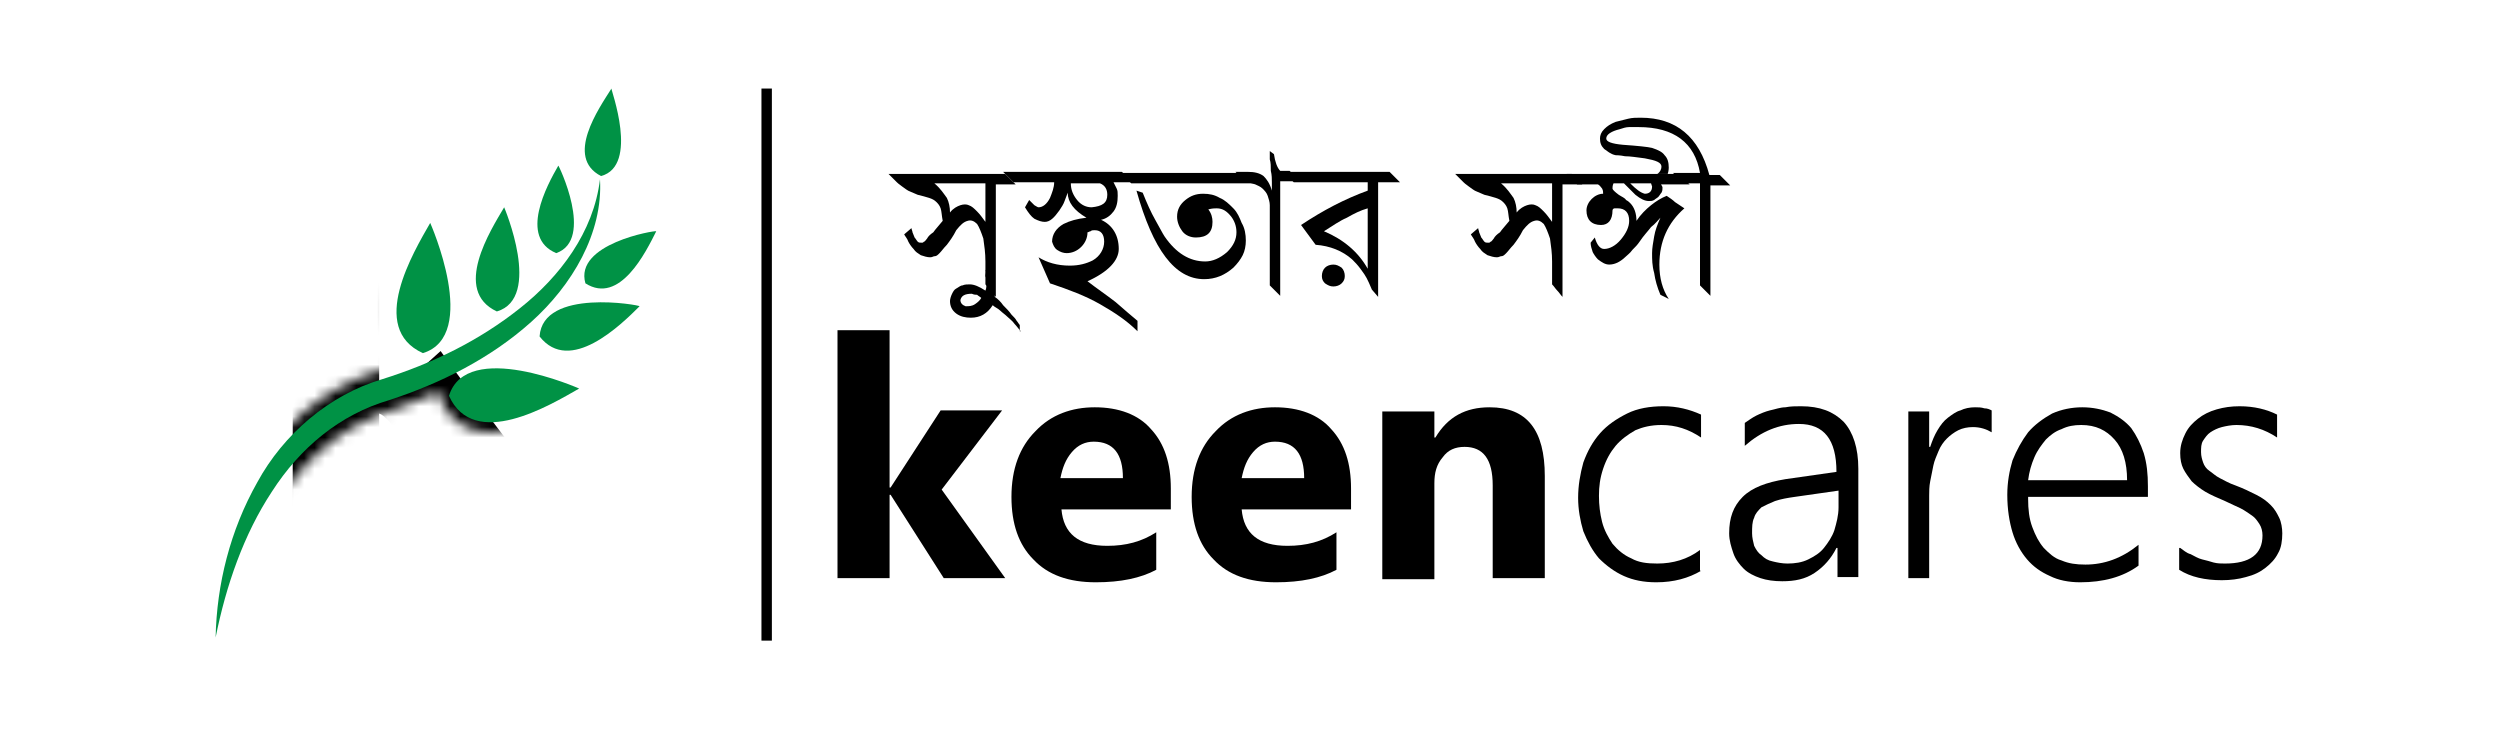 <svg xmlns="http://www.w3.org/2000/svg" xmlns:xlink="http://www.w3.org/1999/xlink" id="Layer_1" x="0px" y="0px" viewBox="0 0 240 70" style="enable-background:new 0 0 240 70;" xml:space="preserve"><style type="text/css">	.st0{fill:#193997;}	.st1{fill:#FFFFFF;}	.st2{fill:#F34336;}	.st3{fill:#8AC24A;}	.st4{fill:#D4D9E8;}	.st5{filter:url(#Adobe_OpacityMaskFilter);}	.st6{mask:url(#SVGID_1_);}	.st7{fill:#009245;}	.st8{fill-rule:evenodd;clip-rule:evenodd;fill:#0F8CC3;}	.st9{fill-rule:evenodd;clip-rule:evenodd;fill:#333333;}	.st10{fill:#E63148;}	.st11{fill:#F3821A;}	.st12{fill:#002B58;}	.st13{fill-rule:evenodd;clip-rule:evenodd;fill:#7F54B3;}	.st14{clip-path:url(#SVGID_00000183222973499865183850000015849363029086640052_);}	.st15{fill:#92003B;}	.st16{fill:#95BF47;}	.st17{fill:#5E8E3E;}	.st18{opacity:0.243;fill-rule:evenodd;clip-rule:evenodd;fill:#7E89BA;enable-background:new    ;}	.st19{fill-rule:evenodd;clip-rule:evenodd;fill:#0350C6;}	.st20{opacity:0.722;fill-rule:evenodd;clip-rule:evenodd;fill:#6C7FC7;enable-background:new    ;}	.st21{opacity:0.604;fill-rule:evenodd;clip-rule:evenodd;fill:#7988CB;enable-background:new    ;}	.st22{opacity:0.451;fill-rule:evenodd;clip-rule:evenodd;fill:#7482C1;enable-background:new    ;}	.st23{fill-rule:evenodd;clip-rule:evenodd;fill:#154FC0;}	.st24{fill-rule:evenodd;clip-rule:evenodd;fill:#2150BE;}	.st25{opacity:0.243;fill-rule:evenodd;clip-rule:evenodd;fill:#7581BD;enable-background:new    ;}	.st26{opacity:0.604;fill-rule:evenodd;clip-rule:evenodd;fill:#7181C5;enable-background:new    ;}	.st27{fill-rule:evenodd;clip-rule:evenodd;fill:#2C51BC;}	.st28{opacity:0.604;fill-rule:evenodd;clip-rule:evenodd;fill:#7180C3;enable-background:new    ;}	.st29{fill-rule:evenodd;clip-rule:evenodd;fill:#3550B8;}	.st30{opacity:0.494;fill-rule:evenodd;clip-rule:evenodd;fill:#6D79B8;enable-background:new    ;}	.st31{fill-rule:evenodd;clip-rule:evenodd;fill:#4751B3;}	.st32{fill-rule:evenodd;clip-rule:evenodd;fill:#5151B1;}	.st33{opacity:0.494;fill-rule:evenodd;clip-rule:evenodd;fill:#7583BE;enable-background:new    ;}	.st34{opacity:0.999;fill-rule:evenodd;clip-rule:evenodd;fill:#3E51B6;enable-background:new    ;}	.st35{fill-rule:evenodd;clip-rule:evenodd;fill:#5A50AE;}	.st36{opacity:0.494;fill-rule:evenodd;clip-rule:evenodd;fill:#6875B5;enable-background:new    ;}	.st37{opacity:0.451;fill-rule:evenodd;clip-rule:evenodd;fill:#939DDC;enable-background:new    ;}	.st38{opacity:0.494;fill-rule:evenodd;clip-rule:evenodd;fill:#6572AB;enable-background:new    ;}	.st39{opacity:0.451;fill-rule:evenodd;clip-rule:evenodd;fill:#808BC9;enable-background:new    ;}	.st40{opacity:0.451;fill-rule:evenodd;clip-rule:evenodd;fill:#707CB1;enable-background:new    ;}	.st41{fill-rule:evenodd;clip-rule:evenodd;fill:#634FA8;}	.st42{opacity:0.875;fill-rule:evenodd;clip-rule:evenodd;fill:#1B1C1D;enable-background:new    ;}	.st43{opacity:0.243;fill-rule:evenodd;clip-rule:evenodd;fill:#6E79AD;enable-background:new    ;}	.st44{opacity:0.906;fill-rule:evenodd;clip-rule:evenodd;fill:#1B1B1C;enable-background:new    ;}	.st45{opacity:0.919;fill-rule:evenodd;clip-rule:evenodd;fill:#1B1B1B;enable-background:new    ;}	.st46{opacity:0.916;fill-rule:evenodd;clip-rule:evenodd;fill:#1A1A1A;enable-background:new    ;}	.st47{opacity:0.908;fill-rule:evenodd;clip-rule:evenodd;fill:#1A1B1B;enable-background:new    ;}	.st48{fill-rule:evenodd;clip-rule:evenodd;fill:#664B9E;}	.st49{fill-rule:evenodd;clip-rule:evenodd;fill:#5050B1;}	.st50{opacity:0.243;fill-rule:evenodd;clip-rule:evenodd;fill:#8899DF;enable-background:new    ;}	.st51{opacity:0.843;fill-rule:evenodd;clip-rule:evenodd;fill:#818EE5;enable-background:new    ;}	.st52{fill-rule:evenodd;clip-rule:evenodd;fill:#9790EA;}	.st53{opacity:0.451;fill-rule:evenodd;clip-rule:evenodd;fill:#7D85C5;enable-background:new    ;}	.st54{fill-rule:evenodd;clip-rule:evenodd;fill:#5D55B1;}	.st55{opacity:0.924;fill-rule:evenodd;clip-rule:evenodd;fill:#1A1A1A;enable-background:new    ;}	.st56{opacity:0.905;fill-rule:evenodd;clip-rule:evenodd;fill:#1B1B1B;enable-background:new    ;}	.st57{opacity:0.916;fill-rule:evenodd;clip-rule:evenodd;fill:#1B1C1D;enable-background:new    ;}	.st58{opacity:0.906;fill-rule:evenodd;clip-rule:evenodd;fill:#1B1B1B;enable-background:new    ;}	.st59{opacity:0.921;fill-rule:evenodd;clip-rule:evenodd;fill:#1B1B1C;enable-background:new    ;}	.st60{opacity:0.925;fill-rule:evenodd;clip-rule:evenodd;fill:#1A1A1A;enable-background:new    ;}	.st61{fill-rule:evenodd;clip-rule:evenodd;fill:#9186E5;}	.st62{opacity:0.345;fill-rule:evenodd;clip-rule:evenodd;fill:#6874AC;enable-background:new    ;}	.st63{fill-rule:evenodd;clip-rule:evenodd;fill:#6250AA;}	.st64{opacity:0.129;fill-rule:evenodd;clip-rule:evenodd;fill:#7F8BC3;enable-background:new    ;}	.st65{fill-rule:evenodd;clip-rule:evenodd;fill:#887EE1;}	.st66{opacity:6.300000e-02;fill-rule:evenodd;clip-rule:evenodd;fill:#323545;enable-background:new    ;}	.st67{fill-rule:evenodd;clip-rule:evenodd;fill:#8D8FEB;}	.st68{fill-rule:evenodd;clip-rule:evenodd;fill:#9791EB;}	.st69{opacity:0.345;fill-rule:evenodd;clip-rule:evenodd;fill:#6C7BBD;enable-background:new    ;}	.st70{opacity:2.400000e-02;fill-rule:evenodd;clip-rule:evenodd;fill:#494F67;enable-background:new    ;}	.st71{opacity:2.400000e-02;fill-rule:evenodd;clip-rule:evenodd;fill:#4C536C;enable-background:new    ;}	.st72{opacity:0.129;fill-rule:evenodd;clip-rule:evenodd;fill:#757FB5;enable-background:new    ;}	.st73{opacity:0.671;fill-rule:evenodd;clip-rule:evenodd;fill:#656DA1;enable-background:new    ;}	.st74{opacity:0.243;fill-rule:evenodd;clip-rule:evenodd;fill:#818CCC;enable-background:new    ;}	.st75{opacity:0.451;fill-rule:evenodd;clip-rule:evenodd;fill:#7079AE;enable-background:new    ;}	.st76{opacity:0.604;fill-rule:evenodd;clip-rule:evenodd;fill:#7F8CD0;enable-background:new    ;}	.st77{fill-rule:evenodd;clip-rule:evenodd;fill:#7A77DF;}	.st78{fill-rule:evenodd;clip-rule:evenodd;fill:#7D83E5;}	.st79{fill-rule:evenodd;clip-rule:evenodd;fill:#7A76DF;}	.st80{fill-rule:evenodd;clip-rule:evenodd;fill:#808CEB;}	.st81{opacity:0.604;fill-rule:evenodd;clip-rule:evenodd;fill:#828ED0;enable-background:new    ;}	.st82{fill-rule:evenodd;clip-rule:evenodd;fill:#6C75DF;}	.st83{fill-rule:evenodd;clip-rule:evenodd;fill:#6D74DF;}	.st84{opacity:0.243;fill-rule:evenodd;clip-rule:evenodd;fill:#8A9ADA;enable-background:new    ;}	.st85{fill-rule:evenodd;clip-rule:evenodd;fill:#727CE2;}	.st86{fill-rule:evenodd;clip-rule:evenodd;fill:#697FE5;}	.st87{fill-rule:evenodd;clip-rule:evenodd;fill:#6174E0;}	.st88{fill-rule:evenodd;clip-rule:evenodd;fill:#5F72DF;}	.st89{fill-rule:evenodd;clip-rule:evenodd;fill:#6E8AE9;}	.st90{fill-rule:evenodd;clip-rule:evenodd;fill:#818DEB;}	.st91{fill-rule:evenodd;clip-rule:evenodd;fill:#5271E0;}	.st92{fill-rule:evenodd;clip-rule:evenodd;fill:#5170DF;}	.st93{fill-rule:evenodd;clip-rule:evenodd;fill:#597BE4;}	.st94{opacity:0.345;fill-rule:evenodd;clip-rule:evenodd;fill:#6E86D9;enable-background:new    ;}	.st95{fill-rule:evenodd;clip-rule:evenodd;fill:#456EDF;}	.st96{fill-rule:evenodd;clip-rule:evenodd;fill:#4670E0;}	.st97{fill-rule:evenodd;clip-rule:evenodd;fill:#3A6BDF;}	.st98{fill-rule:evenodd;clip-rule:evenodd;fill:#2C69DE;}	.st99{opacity:0.129;fill-rule:evenodd;clip-rule:evenodd;fill:#828ECB;enable-background:new    ;}	.st100{opacity:0.494;fill-rule:evenodd;clip-rule:evenodd;fill:#5A75CC;enable-background:new    ;}	.st101{fill-rule:evenodd;clip-rule:evenodd;fill:#1A66DD;}	.st102{opacity:0.345;fill-rule:evenodd;clip-rule:evenodd;fill:#7483C4;enable-background:new    ;}	.st103{opacity:0.722;fill-rule:evenodd;clip-rule:evenodd;fill:#6B82D0;enable-background:new    ;}	.st104{opacity:0.451;fill-rule:evenodd;clip-rule:evenodd;fill:#6F7CB8;enable-background:new    ;}	.st105{opacity:0.345;fill-rule:evenodd;clip-rule:evenodd;fill:#6E7DBC;enable-background:new    ;}	.st106{opacity:0.451;fill-rule:evenodd;clip-rule:evenodd;fill:#7F8BC9;enable-background:new    ;}	.st107{opacity:0.722;fill-rule:evenodd;clip-rule:evenodd;fill:#7A8CD2;enable-background:new    ;}	.st108{opacity:0.451;fill-rule:evenodd;clip-rule:evenodd;fill:#7581BB;enable-background:new    ;}	.st109{opacity:0.451;fill-rule:evenodd;clip-rule:evenodd;fill:#828BC4;enable-background:new    ;}	.st110{opacity:0.129;fill-rule:evenodd;clip-rule:evenodd;fill:#8593CD;enable-background:new    ;}	.st111{fill:#F68D11;}	.st112{fill:#100F0D;}	.st113{fill-rule:evenodd;clip-rule:evenodd;fill:#100F0D;}	.st114{fill:#36BAED;}	.st115{fill:#0077D2;}	.st116{fill:#36BAEC;}	.st117{fill:#2A99E2;}	.st118{fill:#0765B5;}	.st119{fill:#3AC7F0;}	.st120{fill:#2DA1E5;}	.st121{fill:#0B59A3;}	.st122{fill:#0863B2;}	.st123{fill:#38C0EF;}	.st124{fill:#2B9CE3;}	.st125{fill:#30A8E7;}	.st126{fill:#39C5F1;}	.st127{fill:#2EA4E6;}	.st128{fill:#0B579F;}	.st129{fill:#0960AE;}	.st130{fill:#33B3EB;}	.st131{fill:#0C559B;}	.st132{fill:#35B7EC;}	.st133{fill:#31AEE9;}	.st134{fill:#0073CA;}	.st135{fill:#0A5BA6;}	.st136{fill:#0C5398;}	.st137{fill:#32B0EA;}	.st138{fill:#0D5195;}	.st139{fill:#37BDEE;}	.st140{fill:#095FAB;}	.st141{fill:#0E4E91;}	.st142{fill:#0A5DA9;}	.st143{fill:#0E4C8D;}	.st144{fill:#35B9EB;}	.st145{fill:#31ABE8;}	.st146{fill:#2893DD;}	.st147{fill:#0E4988;}	.st148{fill:#0E4683;}	.st149{fill:#0C437C;}	.st150{fill:#0C4076;}	.st151{fill:#0161A9;}	.st152{fill:#0C3D70;}	.st153{fill:none;}	.st154{fill:#000001;}	.st155{fill:#0A3A6F;}	.st156{fill:#0068B7;}	.st157{fill:#0C4885;}	.st158{fill:#0A3A6E;}	.st159{fill:#EA4335;}	.st160{fill:#4285F4;}	.st161{fill:#34A853;}	.st162{fill:#FBBC05;}	.st163{fill:#5F6368;}	.st164{fill:#231F20;}	.st165{filter:url(#Adobe_OpacityMaskFilter_00000081637879954673052000000010729432264119751348_);}	.st166{fill:url(#SVGID_00000159432452624464094440000000186123382286038170_);}	.st167{fill:url(#SVGID_00000181064449430838463870000014921983650281483673_);}	.st168{fill:url(#SVGID_00000002377084187413047630000005618220127893204918_);}			.st169{mask:url(#SVGID_00000052815404833090701160000008884653356518037165_);fill:url(#SVGID_00000012465170174604226480000017758464667284943497_);}	.st170{fill-rule:evenodd;clip-rule:evenodd;}	.st171{fill:#1ABCFE;}	.st172{fill:#0ACF83;}	.st173{fill:#FF7262;}	.st174{fill:#F24E1E;}	.st175{fill:#A259FF;}	.st176{fill:#FA0F00;}	.st177{fill:#001E36;}	.st178{fill:#30A8FF;}	.st179{fill:#F8AA00;}	.st180{fill:#E27400;}	.st181{fill:#E27300;}	.st182{fill:#07C49C;}	.st183{fill:#1AA1B7;}	.st184{fill:#19A4B4;}	.st185{fill:#1C9DBA;}	.st186{fill:#01BD98;}	.st187{fill:#05C999;}	.st188{fill:#1D9BBB;}	.st189{fill:#07C69A;}	.st190{fill:#1B9FB8;}	.st191{fill:#08C39D;}	.st192{fill:#19A3B5;}	.st193{fill:#1AA2B6;}	.st194{fill:#0EAAAB;}	.st195{fill:#1E9ABC;}	.st196{fill:#06AEA4;}	.st197{fill:#0FA5AD;}	.st198{fill:#0FACAA;}	.st199{fill:#0EAEAA;}	.st200{fill:#0EB3A7;}	.st201{fill:#1F98BD;}	.st202{fill:#0EA1B0;}	.st203{fill:#1F97BE;}	.st204{fill:#0EB7A6;}	.st205{fill:#06C79A;}	.st206{fill:#0EB1A8;}	.st207{fill:#0865CB;}	.st208{fill:#0EA4AE;}	.st209{fill:#18A6B3;}	.st210{fill:#0EA7AC;}	.st211{fill:#01B899;}	.st212{fill:#01BC98;}	.st213{fill:#06B0A3;}	.st214{fill:#1E99BD;}	.st215{fill:#2D90C9;}	.st216{fill:#0E9EB0;}	.st217{fill:#1C9EB9;}	.st218{fill:#195AC3;}	.st219{fill:#0866CA;}	.st220{fill:#1F6DD3;}	.st221{fill:#1D9CBA;}	.st222{fill:#02B799;}	.st223{fill:#07BC9F;}	.st224{fill:#0E9BB2;}	.st225{fill:#08C29D;}	.st226{fill:#216FD3;}	.st227{fill:#2471D3;}	.st228{fill:#0EA2AE;}	.st229{fill:#0FADAA;}	.st230{fill:#04B79C;}	.st231{fill:#0FA9AC;}	.st232{fill:#0EB4A6;}	.st233{fill:#1A68D3;}	.st234{fill:#2E8FCA;}	.st235{fill:#0746C1;}	.st236{fill:#2A95C5;}	.st237{fill:#09BAA1;}	.st238{fill:#05B1A1;}	.st239{fill:#0FABAC;}	.st240{fill:#0EB4A7;}	.st241{fill:#0FA4AE;}	.st242{fill:#1C6ECE;}	.st243{fill:#195DC2;}	.st244{fill:#2D91C8;}	.st245{fill:#1958C4;}	.st246{fill:#0FB2A8;}	.st247{fill:#05B59D;}	.st248{fill:#02BA99;}	.st249{fill:#17A6B2;}	.st250{fill:#1C6AD3;}	.st251{fill:#0862CD;}	.st252{fill:#17A9B1;}	.st253{fill:#2996C4;}	.st254{fill:#0FAFA9;}	.st255{fill:#2B93C6;}	.st256{fill:#1D69D0;}	.st257{fill:#18A7B2;}	.st258{fill:#0FA8AC;}	.st259{fill:#308FCB;}	.st260{fill:#06B4A0;}	.st261{fill:#0FB8A6;}	.st262{fill:#0E9CB1;}	.st263{fill:#2898C3;}	.st264{fill:#1B69D3;}	.st265{fill:#0FB0A9;}	.st266{fill:#19A4B5;}	.st267{fill:#2C92C7;}	.st268{fill:#1D74CD;}	.st269{fill:#1851D4;}	.st270{fill:#0EBAA4;}	.st271{fill:#10A2B0;}	.st272{fill:#0FA7AD;}	.st273{fill:#1580C4;}	.st274{fill:#1994BC;}	.st275{fill:#07ACA5;}	.st276{fill:#18A5B3;}	.st277{fill:#1956C5;}	.st278{fill:#185CD1;}	.st279{fill:#1A5CC3;}	.st280{fill:#1E77CD;}	.st281{fill:#0C6DC8;}	.st282{fill:#06B59F;}	.st283{fill:#0BB8A3;}	.st284{fill:#199BB9;}	.st285{fill:#1583C2;}	.st286{fill:#1855D3;}	.st287{fill:#1C65D1;}	.st288{fill:#137CC5;}	.st289{fill:#198CC0;}	.st290{fill:#1A98BB;}	.st291{fill:#1A58D3;}	.st292{fill:#1177C6;}	.st293{fill:#1A91BE;}	.st294{fill:#1A60D1;}	.st295{fill:#279AC1;}	.st296{fill:#10A5AF;}	.st297{fill:#1889C1;}	.st298{fill:#10B6A7;}	.st299{fill:#2871D6;}	.st300{fill:#1075C7;}	.st301{fill:#1BA2B7;}	.st302{fill:#0964CC;}	.st303{fill:#2570D5;}	.st304{fill:#1073C8;}	.st305{fill:#1071C9;}	.st306{fill:#1953D4;}	.st307{fill:#1886C3;}	.st308{fill:#0860CB;}	.st309{fill:#1A8EC0;}	.st310{fill:#0DBBA3;}	.st311{fill:#0CBDA1;}	.st312{fill:#0BC09F;}	.st313{fill:#227BCD;}	.st314{fill:#2777D0;}	.st315{fill:#2674D3;}	.st316{fill:#106BCC;}	.st317{fill:#1C5CD3;}	.st318{fill:#147AC6;}	.st319{fill:#1C93BE;}	.st320{fill:#1D97BD;}	.st321{fill:#2170D0;}	.st322{fill:#206DD0;}	.st323{fill:#06BA9B;}	.st324{fill:#1D5FC2;}	.st325{fill:#09CB9A;}	.st326{fill:#1E64D2;}	.st327{fill:#1A84C4;}	.st328{fill:#03BF97;}	.st329{fill:#229FBC;}	.st330{fill:#2374D1;}	.st331{fill:#2670D5;}	.st332{fill:#236DD5;}	.st333{fill:#0869C9;}	.st334{fill:#206BD5;}	.st335{fill:#02B89A;}	.st336{fill:#02B49C;}	.st337{fill:#06C29C;}	.st338{fill:#199FB7;}	.st339{fill:#17A0B1;}	.st340{fill:#179EB2;}	.st341{fill:#1A9BB9;}	.st342{fill:#189CB8;}	.st343{fill:#01BB98;}	.st344{fill:#1A99BB;}	.st345{fill:#07C09D;}	.st346{fill:#07C19D;}	.st347{fill:#169CB3;}	.st348{fill:#0DA7AB;}	.st349{fill:#0DABAA;}	.st350{fill:#1C98BC;}	.st351{fill:#05AAA4;}	.st352{fill:#05ADA3;}	.st353{fill:#0DA3AC;}	.st354{fill:#0DAFA8;}	.st355{fill:#0CAEA8;}	.st356{fill:#0CB0A7;}	.st357{fill:#0DB5A6;}	.st358{fill:#1E97BE;}	.st359{fill:#0EA0AE;}	.st360{fill:#0E9EAF;}	.st361{fill:#2096BF;}	.st362{fill:#1E94BF;}	.st363{fill:#01B999;}	.st364{fill:#1863BD;}	.st365{fill:#2787CA;}	.st366{fill:#16A3B2;}	.st367{fill:#02B69A;}	.st368{fill:#01B699;}	.st369{fill:#01B49A;}	.st370{fill:#258EC6;}	.st371{fill:#2B8CCA;}	.st372{fill:#0E9AB0;}	.st373{fill:#0E9CAF;}	.st374{fill:#175BC1;}	.st375{fill:#165AC2;}	.st376{fill:#185CC1;}	.st377{fill:#0867C9;}	.st378{fill:#1E70D1;}	.st379{fill:#1E6CD3;}	.st380{fill:#2071D1;}	.st381{fill:#02B59A;}	.st382{fill:#09BDA0;}	.st383{fill:#09C09E;}	.st384{fill:#08B8A0;}	.st385{fill:#08BF9E;}	.st386{fill:#2173D2;}	.st387{fill:#1656C3;}	.st388{fill:#0CA2AB;}	.st389{fill:#0EACAA;}	.st390{fill:#03B39C;}	.st391{fill:#1A6BD2;}	.st392{fill:#196AD1;}	.st393{fill:#1768D1;}	.st394{fill:#0A48D1;}	.st395{fill:#2D8CCB;}	.st396{fill:#1A5FC1;}	.st397{fill:#0548BF;}	.st398{fill:#2391C3;}	.st399{fill:#238FC4;}	.st400{fill:#2595C2;}	.st401{fill:#09B6A2;}	.st402{fill:#08B5A1;}	.st403{fill:#04B29E;}	.st404{fill:#04AFA1;}	.st405{fill:#04B09F;}	.st406{fill:#0DAAAB;}	.st407{fill:#0CB4A5;}	.st408{fill:#0DB3A7;}	.st409{fill:#0DB7A5;}	.st410{fill:#0DA2AE;}	.st411{fill:#0CA5AC;}	.st412{fill:#0DA6AC;}	.st413{fill:#1B71CC;}	.st414{fill:#1B6ACE;}	.st415{fill:#1A6DCD;}	.st416{fill:#175DC0;}	.st417{fill:#195EC0;}	.st418{fill:#1658C3;}	.st419{fill:#1C6DD1;}	.st420{fill:#15A7B1;}	.st421{fill:#1A67CE;}	.st422{fill:#15A5B2;}	.st423{fill:#18A2B5;}	.st424{fill:#1D76CC;}	.st425{fill:#084ACF;}	.st426{fill:#1656D2;}	.st427{fill:#0CB8A4;}	.st428{fill:#0EA0AF;}	.st429{fill:#117DC3;}	.st430{fill:#117FC2;}	.st431{fill:#1381C2;}	.st432{fill:#1691BC;}	.st433{fill:#1896BB;}	.st434{fill:#1794BB;}	.st435{fill:#16A2B4;}	.st436{fill:#195ED1;}	.st437{fill:#1759D1;}	.st438{fill:#0B6FC7;}	.st439{fill:#0A6BC9;}	.st440{fill:#096EC7;}	.st441{fill:#1899BA;}	.st442{fill:#199DB8;}	.st443{fill:#179BB8;}	.st444{fill:#1486C1;}	.st445{fill:#1384C1;}	.st446{fill:#1961D0;}	.st447{fill:#1B65CF;}	.st448{fill:#1079C5;}	.st449{fill:#168EBE;}	.st450{fill:#158CBE;}	.st451{fill:#1589BF;}	.st452{fill:#0E77C5;}	.st453{fill:#1587C1;}	.st454{fill:#18A0B7;}	.st455{fill:#0D74C6;}	.st456{fill:#0B72C6;}	.st457{fill:#0549BE;}	.st458{fill:#02B29C;}	.st459{fill:#02B29B;}	.st460{fill:#1595B5;}	.st461{fill:#1699B4;}	.st462{fill:#149EB0;}	.st463{fill:#169EB2;}	.st464{fill:#15A1B0;}	.st465{fill:#1899B9;}	.st466{fill:#1493B5;}	.st467{fill:#1996BC;}	.st468{fill:#1796BA;}	.st469{fill:#02B19D;}	.st470{fill:#07BD9E;}	.st471{fill:#149BB2;}	.st472{fill:#1499B3;}	.st473{fill:#0CA8A9;}	.st474{fill:#0CA4AA;}	.st475{fill:#0BACA8;}	.st476{fill:#1C95BE;}	.st477{fill:#0CB3A6;}	.st478{fill:#05A8A4;}	.st479{fill:#05ABA2;}	.st480{fill:#05A9A2;}	.st481{fill:#04ADA0;}	.st482{fill:#0AAEA7;}	.st483{fill:#0BB1A6;}	.st484{fill:#0D9DAE;}	.st485{fill:#0C9FAC;}	.st486{fill:#2195C0;}	.st487{fill:#1F93C1;}	.st488{fill:#1C92BF;}	.st489{fill:#1763BE;}	.st490{fill:#1961BF;}	.st491{fill:#1864BD;}	.st492{fill:#1860BE;}	.st493{fill:#1966BD;}	.st494{fill:#2789C9;}	.st495{fill:#2487C5;}	.st496{fill:#0D98B1;}	.st497{fill:#01B29A;}	.st498{fill:#02B39B;}	.st499{fill:#228AC6;}	.st500{fill:#228FC4;}	.st501{fill:#2A89CB;}	.st502{fill:#2186C7;}	.st503{fill:#0C99AF;}	.st504{fill:#165CC2;}	.st505{fill:#1F75CF;}	.st506{fill:#2176D0;}	.st507{fill:#086AC8;}	.st508{fill:#1E73D0;}	.st509{fill:#1D70D0;}	.st510{fill:#2074D0;}	.st511{fill:#08BC9F;}	.st512{fill:#09BBA0;}	.st513{fill:#0BA1AA;}	.st514{fill:#0A9EAA;}	.st515{fill:#0B9DAC;}	.st516{fill:#0CADA9;}	.st517{fill:#0CB1A7;}	.st518{fill:#0BAEA7;}	.st519{fill:#02B19C;}	.st520{fill:#03B19E;}	.st521{fill:#02B09D;}	.st522{fill:#196ED0;}	.st523{fill:#186BD0;}	.st524{fill:#1B6FD0;}	.st525{fill:#176BD0;}	.st526{fill:#2292C2;}	.st527{fill:#1F8FC2;}	.st528{fill:#2194C1;}	.st529{fill:#0BB6A4;}	.st530{fill:#08B4A3;}	.st531{fill:#09B9A1;}	.st532{fill:#0AB8A2;}	.st533{fill:#08B2A3;}	.st534{fill:#03AD9F;}	.st535{fill:#0CA8AB;}	.st536{fill:#0BABA9;}	.st537{fill:#0BB2A5;}	.st538{fill:#0AB4A4;}	.st539{fill:#0BB0A6;}	.st540{fill:#0CA0AD;}	.st541{fill:#0BA2AC;}	.st542{fill:#0BA6AA;}	.st543{fill:#0BA3AB;}	.st544{fill:#1E80C9;}	.st545{fill:#0E64CA;}	.st546{fill:#1461CE;}	.st547{fill:#0E67C9;}	.st548{fill:#175FC0;}	.st549{fill:#185FBF;}	.st550{fill:#165EC0;}	.st551{fill:#14A6B1;}	.st552{fill:#14A3B2;}	.st553{fill:#17A0B5;}	.st554{fill:#176DCF;}	.st555{fill:#074ECD;}	.st556{fill:#084CCF;}	.st557{fill:#0A52CD;}	.st558{fill:#094ECF;}	.st559{fill:#0B9EAE;}	.st560{fill:#0D9DB0;}	.st561{fill:#0F7CC2;}	.st562{fill:#107BC3;}	.st563{fill:#0F7FC1;}	.st564{fill:#1181C1;}	.st565{fill:#1492BB;}	.st566{fill:#148EBC;}	.st567{fill:#1696B9;}	.st568{fill:#1494BA;}	.st569{fill:#159FB5;}	.st570{fill:#13A0B3;}	.st571{fill:#0B56CD;}	.st572{fill:#0970C5;}	.st573{fill:#086CC7;}	.st574{fill:#076EC6;}	.st575{fill:#076DC7;}	.st576{fill:#1598B8;}	.st577{fill:#179DB7;}	.st578{fill:#169CB7;}	.st579{fill:#1285BF;}	.st580{fill:#1387BF;}	.st581{fill:#1083C0;}	.st582{fill:#148ABE;}	.st583{fill:#0C76C4;}	.st584{fill:#0D78C3;}	.st585{fill:#0B74C5;}	.st586{fill:#01AF9B;}	.st587{fill:#1295B3;}	.st588{fill:#129AB0;}	.st589{fill:#0B93B0;}	.st590{fill:#0C96AF;}	.st591{fill:#1391B5;}	.st592{fill:#138DB5;}	.st593{fill:#1191B4;}	.st594{fill:#1A93BE;}	.st595{fill:#1694BB;}	.st596{fill:#1894BC;}	.st597{fill:#128BB6;}	.st598{fill:#03AD9E;}	.st599{fill:#02AE9D;}	.st600{fill:#02AE9E;}	.st601{fill:#01AC9C;}	.st602{fill:#1298B2;}	.st603{fill:#0AA5A9;}	.st604{fill:#0AA9A8;}	.st605{fill:#08A8A8;}	.st606{fill:#09AAA7;}	.st607{fill:#04A7A3;}	.st608{fill:#04A6A4;}	.st609{fill:#04AAA1;}	.st610{fill:#03A8A1;}	.st611{fill:#03ABA0;}	.st612{fill:#08ADA6;}	.st613{fill:#0AB0A5;}	.st614{fill:#0B9AAD;}	.st615{fill:#1D91C1;}	.st616{fill:#1A8FBF;}	.st617{fill:#1761BE;}	.st618{fill:#1664BE;}	.st619{fill:#1765BD;}	.st620{fill:#1866BC;}	.st621{fill:#1760BF;}	.st622{fill:#268BC8;}	.st623{fill:#258DC6;}	.st624{fill:#258CC7;}	.st625{fill:#196CBB;}	.st626{fill:#196ABB;}	.st627{fill:#1868BB;}	.st628{fill:#218BC2;}	.st629{fill:#2089C6;}	.st630{fill:#208CC4;}	.st631{fill:#1F83C8;}	.st632{fill:#1E86C6;}	.st633{fill:#0A98AC;}	.st634{fill:#0B97AE;}	.st635{fill:#155EC1;}	.st636{fill:#1D75CE;}	.st637{fill:#1C73CF;}	.st638{fill:#1A71CF;}	.st639{fill:#08BAA0;}	.st640{fill:#09A0AA;}	.st641{fill:#0A9BAB;}	.st642{fill:#0AADA7;}	.st643{fill:#03AF9E;}	.st644{fill:#1970CE;}	.st645{fill:#1C8EC1;}	.st646{fill:#1D8DC2;}	.st647{fill:#09B7A3;}	.st648{fill:#08B7A1;}	.st649{fill:#08B9A0;}	.st650{fill:#09B3A4;}	.st651{fill:#02AA9E;}	.st652{fill:#0BA8A9;}	.st653{fill:#09ABA7;}	.st654{fill:#0AA1AC;}	.st655{fill:#0AA4AA;}	.st656{fill:#09A5A9;}	.st657{fill:#09A1AB;}	.st658{fill:#1B7DC8;}	.st659{fill:#1D82C8;}	.st660{fill:#1C80C8;}	.st661{fill:#0D61CA;}	.st662{fill:#197BC9;}	.st663{fill:#0C5FCA;}	.st664{fill:#0B5CCB;}	.st665{fill:#0B59CC;}	.st666{fill:#145FC0;}	.st667{fill:#1662BF;}	.st668{fill:#12A3B1;}	.st669{fill:#13A1B2;}	.st670{fill:#1770CD;}	.st671{fill:#1772CC;}	.st672{fill:#0850CD;}	.st673{fill:#0752CB;}	.st674{fill:#0954CC;}	.st675{fill:#099EAC;}	.st676{fill:#0B9CAE;}	.st677{fill:#0C9BB0;}	.st678{fill:#0C7DC1;}	.st679{fill:#0C7AC2;}	.st680{fill:#0C7EBF;}	.st681{fill:#0E81BF;}	.st682{fill:#1292B9;}	.st683{fill:#138FBB;}	.st684{fill:#128DBC;}	.st685{fill:#1397B8;}	.st686{fill:#1193B8;}	.st687{fill:#139EB4;}	.st688{fill:#149CB5;}	.st689{fill:#119EB3;}	.st690{fill:#12A0B2;}	.st691{fill:#0A59CB;}	.st692{fill:#0770C5;}	.st693{fill:#0872C4;}	.st694{fill:#1499B7;}	.st695{fill:#1289BD;}	.st696{fill:#1086BE;}	.st697{fill:#0D83BE;}	.st698{fill:#0E85BD;}	.st699{fill:#0A76C3;}	.st700{fill:#0A78C2;}	.st701{fill:#1097B0;}	.st702{fill:#1093B3;}	.st703{fill:#0F94B1;}	.st704{fill:#0A8FAF;}	.st705{fill:#0A94AE;}	.st706{fill:#128EB4;}	.st707{fill:#118CB5;}	.st708{fill:#0F8DB3;}	.st709{fill:#0F90B2;}	.st710{fill:#1990BE;}	.st711{fill:#1792BC;}	.st712{fill:#1188B6;}	.st713{fill:#1591BC;}	.st714{fill:#03AB9F;}	.st715{fill:#02AB9E;}	.st716{fill:#02A89F;}	.st717{fill:#02AC9D;}	.st718{fill:#08A5A8;}	.st719{fill:#09A3A9;}	.st720{fill:#07ABA6;}	.st721{fill:#04A4A4;}	.st722{fill:#04A5A2;}	.st723{fill:#03A7A0;}	.st724{fill:#03A9A0;}	.st725{fill:#03A1A3;}	.st726{fill:#039FA4;}	.st727{fill:#06AAA5;}	.st728{fill:#1A8DC1;}	.st729{fill:#198EBF;}	.st730{fill:#1362BE;}	.st731{fill:#1461BF;}	.st732{fill:#1565BE;}	.st733{fill:#1666BD;}	.st734{fill:#248EC5;}	.st735{fill:#1A6CBC;}	.st736{fill:#196DBB;}	.st737{fill:#196FBB;}	.st738{fill:#1972B9;}	.st739{fill:#1874B8;}	.st740{fill:#1871B9;}	.st741{fill:#1E8AC4;}	.st742{fill:#1C83C6;}	.st743{fill:#1C88C4;}	.st744{fill:#1B85C5;}	.st745{fill:#0995AC;}	.st746{fill:#0998AA;}	.st747{fill:#1D77CD;}	.st748{fill:#1C78CC;}	.st749{fill:#1A78CB;}	.st750{fill:#1C75CD;}	.st751{fill:#1A73CD;}	.st752{fill:#1872CD;}	.st753{fill:#069EAA;}	.st754{fill:#089EAB;}	.st755{fill:#08A1A9;}	.st756{fill:#0EB6A6;}	.st757{fill:#1B8BC2;}	.st758{fill:#0DBAA4;}	.st759{fill:#09B5A2;}	.st760{fill:#09B4A3;}	.st761{fill:#03A7A1;}	.st762{fill:#03AAA0;}	.st763{fill:#0EB8A5;}	.st764{fill:#0FAEAA;}	.st765{fill:#0FABAB;}	.st766{fill:#1980C6;}	.st767{fill:#187DC7;}	.st768{fill:#1678C9;}	.st769{fill:#177BC8;}	.st770{fill:#0B5CCA;}	.st771{fill:#10A1B1;}	.st772{fill:#0B99B0;}	.st773{fill:#1773CB;}	.st774{fill:#1674CA;}	.st775{fill:#0854CB;}	.st776{fill:#0857C9;}	.st777{fill:#0956CB;}	.st778{fill:#089BAC;}	.st779{fill:#0999AE;}	.st780{fill:#0B7BC1;}	.st781{fill:#0A80BD;}	.st782{fill:#097BBF;}	.st783{fill:#097EBE;}	.st784{fill:#1091B9;}	.st785{fill:#1190BA;}	.st786{fill:#108BBB;}	.st787{fill:#108DBA;}	.st788{fill:#1195B7;}	.st789{fill:#1298B6;}	.st790{fill:#0F93B7;}	.st791{fill:#0F8FB9;}	.st792{fill:#129BB5;}	.st793{fill:#1199B5;}	.st794{fill:#0F9CB2;}	.st795{fill:#0F9FB1;}	.st796{fill:#109BB3;}	.st797{fill:#0959C9;}	.st798{fill:#0772C3;}	.st799{fill:#0774C3;}	.st800{fill:#0F89BC;}	.st801{fill:#0A83BC;}	.st802{fill:#0C86BC;}	.st803{fill:#0E88BC;}	.st804{fill:#0877C1;}	.st805{fill:#0775C1;}	.st806{fill:#097AC1;}	.st807{fill:#0788AF;}	.st808{fill:#098CAF;}	.st809{fill:#0D92B1;}	.st810{fill:#0991AE;}	.st811{fill:#0890AE;}	.st812{fill:#0F8AB5;}	.st813{fill:#0D8AB4;}	.st814{fill:#0D8DB2;}	.st815{fill:#0D90B1;}	.st816{fill:#1690BD;}	.st817{fill:#1083B7;}	.st818{fill:#0F87B5;}	.st819{fill:#148DBC;}	.st820{fill:#0E88B4;}	.st821{fill:#02A69F;}	.st822{fill:#07A4A8;}	.st823{fill:#06A8A6;}	.st824{fill:#06A5A7;}	.st825{fill:#03A3A2;}	.st826{fill:#02A4A0;}	.st827{fill:#029FA3;}	.st828{fill:#029EA3;}	.st829{fill:#029CA4;}	.st830{fill:#188BC0;}	.st831{fill:#196DBD;}	.st832{fill:#1979C9;}	.st833{fill:#186CBD;}	.st834{fill:#1A6EBC;}	.st835{fill:#2293C1;}	.st836{fill:#1876B8;}	.st837{fill:#1971BA;}	.st838{fill:#1A70BC;}	.st839{fill:#1974B9;}	.st840{fill:#1A89C2;}	.st841{fill:#1A83C5;}	.st842{fill:#1986C3;}	.st843{fill:#0698AC;}	.st844{fill:#079CAB;}	.st845{fill:#0892AC;}	.st846{fill:#1B76CC;}	.st847{fill:#1974CC;}	.st848{fill:#059FA9;}	.st849{fill:#059CAA;}	.st850{fill:#06A2A8;}	.st851{fill:#06ABA5;}	.st852{fill:#07A8A6;}	.st853{fill:#09B2A3;}	.st854{fill:#03A5A2;}	.st855{fill:#03A5A1;}	.st856{fill:#03A8A0;}	.st857{fill:#07A3A8;}	.st858{fill:#07A6A7;}	.st859{fill:#08A1AA;}	.st860{fill:#08A3A9;}	.st861{fill:#089FAA;}	.st862{fill:#167FC5;}	.st863{fill:#1782C5;}	.st864{fill:#167DC6;}	.st865{fill:#1478C8;}	.st866{fill:#1475C9;}	.st867{fill:#147BC6;}	.st868{fill:#1173C8;}	.st869{fill:#1976CB;}	.st870{fill:#0A97B0;}	.st871{fill:#1775CA;}	.st872{fill:#2587C8;}	.st873{fill:#1777C9;}	.st874{fill:#0FA6AD;}	.st875{fill:#0897AE;}	.st876{fill:#0881BC;}	.st877{fill:#087DBE;}	.st878{fill:#087ABF;}	.st879{fill:#077FBD;}	.st880{fill:#0D8CB9;}	.st881{fill:#0D8ABA;}	.st882{fill:#0F97B5;}	.st883{fill:#0E95B5;}	.st884{fill:#0C93B5;}	.st885{fill:#0D91B7;}	.st886{fill:#0D8EB9;}	.st887{fill:#0D9DB1;}	.st888{fill:#0E99B3;}	.st889{fill:#0994B0;}	.st890{fill:#0F70C8;}	.st891{fill:#0A85BB;}	.st892{fill:#0884BA;}	.st893{fill:#0B89BA;}	.st894{fill:#0777C1;}	.st895{fill:#0678BF;}	.st896{fill:#0689AD;}	.st897{fill:#0586AE;}	.st898{fill:#078AAE;}	.st899{fill:#0685AF;}	.st900{fill:#088EAE;}	.st901{fill:#0B8FB0;}	.st902{fill:#0790AC;}	.st903{fill:#078EAD;}	.st904{fill:#0B8AB2;}	.st905{fill:#0C86B3;}	.st906{fill:#0C8CB1;}	.st907{fill:#168AC0;}	.st908{fill:#148BBE;}	.st909{fill:#0D83B5;}	.st910{fill:#0D80B7;}	.st911{fill:#0F7FB7;}	.st912{fill:#0D85B5;}	.st913{fill:#138ABE;}	.st914{fill:#02A1A1;}	.st915{fill:#029AA4;}	.st916{fill:#05A6A6;}	.st917{fill:#04A7A5;}	.st918{fill:#04A4A6;}	.st919{fill:#04A2A7;}	.st920{fill:#029FA1;}	.st921{fill:#019CA3;}	.st922{fill:#1888C2;}	.st923{fill:#176EBC;}	.st924{fill:#196FBE;}	.st925{fill:#1970BC;}	.st926{fill:#2186C6;}	.st927{fill:#1878B7;}	.st928{fill:#1671BA;}	.st929{fill:#1572B8;}	.st930{fill:#176FBA;}	.st931{fill:#1884C3;}	.st932{fill:#1685C2;}	.st933{fill:#069AAB;}	.st934{fill:#0598AB;}	.st935{fill:#0595AC;}	.st936{fill:#0794AD;}	.st937{fill:#049DA8;}	.st938{fill:#049AAA;}	.st939{fill:#07A9A6;}	.st940{fill:#03A0A4;}	.st941{fill:#07ABA5;}	.st942{fill:#03A3A3;}	.st943{fill:#03A1A2;}	.st944{fill:#04A0A7;}	.st945{fill:#089CAC;}	.st946{fill:#0496AB;}	.st947{fill:#1682C3;}	.st948{fill:#147EC5;}	.st949{fill:#1278C6;}	.st950{fill:#1276C8;}	.st951{fill:#127DC4;}	.st952{fill:#117BC5;}	.st953{fill:#1076C6;}	.st954{fill:#0F74C7;}	.st955{fill:#2488C8;}	.st956{fill:#0D6EC8;}	.st957{fill:#0999AD;}	.st958{fill:#0894AF;}	.st959{fill:#067BBE;}	.st960{fill:#1E9ABD;}	.st961{fill:#0B8EB7;}	.st962{fill:#0B8BB8;}	.st963{fill:#0C8FB7;}	.st964{fill:#0C97B3;}	.st965{fill:#0A90B5;}	.st966{fill:#0A95B3;}	.st967{fill:#0A93B3;}	.st968{fill:#0C99B2;}	.st969{fill:#0C9BB1;}	.st970{fill:#0892B0;}	.st971{fill:#0D72C7;}	.st972{fill:#0A87BA;}	.st973{fill:#0886B9;}	.st974{fill:#0988B8;}	.st975{fill:#0691AE;}	.st976{fill:#058EAF;}	.st977{fill:#068CAC;}	.st978{fill:#0584AE;}	.st979{fill:#0582AF;}	.st980{fill:#0A8EB0;}	.st981{fill:#0A89B1;}	.st982{fill:#0A87B1;}	.st983{fill:#0A85B3;}	.st984{fill:#098BB0;}	.st985{fill:#1588C0;}	.st986{fill:#0B81B5;}	.st987{fill:#0A7FB4;}	.st988{fill:#0C7EB6;}	.st989{fill:#0E7CB7;}	.st990{fill:#1187BD;}	.st991{fill:#1287BF;}	.st992{fill:#0198A4;}	.st993{fill:#1770BB;}	.st994{fill:#1972BD;}	.st995{fill:#1872BC;}	.st996{fill:#187BB7;}	.st997{fill:#1474B8;}	.st998{fill:#1672BA;}	.st999{fill:#1674B9;}	.st1000{fill:#1485C1;}	.st1001{fill:#1483C2;}	.st1002{fill:#0493AC;}	.st1003{fill:#0490AD;}	.st1004{fill:#147FC3;}	.st1005{fill:#0F79C4;}	.st1006{fill:#1180C2;}	.st1007{fill:#107CC3;}	.st1008{fill:#0D75C5;}	.st1009{fill:#0C74C5;}	.st1010{fill:#2388C7;}	.st1011{fill:#0C71C6;}	.st1012{fill:#228AC7;}	.st1013{fill:#218AC5;}	.st1014{fill:#1975BD;}	.st1015{fill:#0997AE;}	.st1016{fill:#0FA2AF;}	.st1017{fill:#098BB7;}	.st1018{fill:#098EB5;}	.st1019{fill:#0B97B2;}	.st1020{fill:#18A4B4;}	.st1021{fill:#17A7B2;}	.st1022{fill:#0A99B1;}	.st1023{fill:#0790B0;}	.st1024{fill:#1378B6;}	.st1025{fill:#048DAF;}	.st1026{fill:#048AAF;}	.st1027{fill:#047EAE;}	.st1028{fill:#0889B0;}	.st1029{fill:#0786B1;}	.st1030{fill:#0985B2;}	.st1031{fill:#0982B3;}	.st1032{fill:#087BB5;}	.st1033{fill:#0880B3;}	.st1034{fill:#0B7CB5;}	.st1035{fill:#087EB3;}	.st1036{fill:#0B79B7;}	.st1037{fill:#0D77B8;}	.st1038{fill:#1186BF;}	.st1039{fill:#1083BF;}	.st1040{fill:#1873BB;}	.st1041{fill:#1776BB;}	.st1042{fill:#1376B6;}	.st1043{fill:#1576B9;}	.st1044{fill:#1774BA;}	.st1045{fill:#1676BA;}	.st1046{fill:#1577B9;}	.st1047{fill:#1284C0;}	.st1048{fill:#0D7BC2;}	.st1049{fill:#0C77C3;}	.st1050{fill:#0E7FC0;}	.st1051{fill:#0F7EC2;}	.st1052{fill:#1182C1;}	.st1053{fill:#0B75C3;}	.st1054{fill:#1F8BC4;}	.st1055{fill:#1878BC;}	.st1056{fill:#0995AF;}	.st1057{fill:#0992B0;}	.st1058{fill:#16A8B1;}	.st1059{fill:#1BA0B7;}	.st1060{fill:#1279B6;}	.st1061{fill:#1182B3;}	.st1062{fill:#1085B2;}	.st1063{fill:#0F8BB0;}	.st1064{fill:#1089B1;}	.st1065{fill:#117FB4;}	.st1066{fill:#127CB5;}	.st1067{fill:#1183B3;}	.st1068{fill:#0686AF;}	.st1069{fill:#0E8DB0;}	.st1070{fill:#0D8FAF;}	.st1071{fill:#117DB4;}	.st1072{fill:#1087B2;}	.st1073{fill:#0E8AB0;}	.st1074{fill:#0B92B2;}	.st1075{fill:#0F9FB0;}	.st1076{fill:#137BB7;}	.st1077{fill:#1377B7;}	.st1078{fill:#0486B0;}	.st1079{fill:#047AAE;}	.st1080{fill:#0783B1;}	.st1081{fill:#0778B5;}	.st1082{fill:#0977B7;}	.st1083{fill:#077AB4;}	.st1084{fill:#077CB2;}	.st1085{fill:#0681B1;}	.st1086{fill:#067EB1;}	.st1087{fill:#0B74B8;}	.st1088{fill:#1779BB;}	.st1089{fill:#1477B8;}	.st1090{fill:#1579BA;}	.st1091{fill:#086FB9;}	.st1092{fill:#086CBA;}	.st1093{fill:#0B78C2;}	.st1094{fill:#0A71B9;}	.st1095{fill:#177ABB;}	.st1096{fill:#0894B0;}	.st1097{fill:#1281B5;}	.st1098{fill:#1285B4;}	.st1099{fill:#1187B3;}	.st1100{fill:#1189B2;}	.st1101{fill:#1380B6;}	.st1102{fill:#127EB5;}	.st1103{fill:#1283B5;}	.st1104{fill:#0584AF;}	.st1105{fill:#147BB8;}	.st1106{fill:#1479B8;}	.st1107{fill:#147CB7;}	.st1108{fill:#137EB7;}	.st1109{fill:#0874B6;}	.st1110{fill:#0871B7;}	.st1111{fill:#167BBA;}	.st1112{fill:#157CB9;}	.st1113{fill:#147EB8;}	.st1114{fill:#086ABB;}	.st1115{fill:#1480B7;}	.st1116{fill:#1381B6;}	.st1117{fill:#0772B7;}	.st1118{fill:#0A66C1;}	.st1119{fill:#FDFDFE;}	.st1120{fill:#4284F1;}	.st1121{fill:#717271;}	.st1122{fill:#F8BA04;}	.st1123{fill:#35A752;}	.st1124{fill:url(#SVGID_00000143604926628449161480000004238174200609014953_);}	.st1125{fill:#293855;}	.st1126{fill:#253858;}	.st1127{fill:#2684FF;}	.st1128{fill:url(#Vector_2_00000129176002172741281040000006740074106383611838_);}	.st1129{fill:url(#Vector_3_00000000190325544059959730000008573315262490787207_);}	.st1130{fill:#33475B;}	.st1131{fill:#FF7A59;}	.st1132{fill:url(#SVGID_00000085946540180815387080000010848126075673472672_);}	.st1133{fill:#E01E5A;}	.st1134{fill:#36C5F0;}	.st1135{fill:#2EB67D;}	.st1136{fill:#ECB22E;}	.st1137{clip-path:url(#SVGID_00000059312085761405543350000010190745112393267601_);fill:#FFFFFF;}	.st1138{clip-path:url(#SVGID_00000059312085761405543350000010190745112393267601_);fill-rule:evenodd;clip-rule:evenodd;}	.st1139{clip-path:url(#SVGID_00000059312085761405543350000010190745112393267601_);}</style><g>	<g>		<defs>			<filter id="Adobe_OpacityMaskFilter" filterUnits="userSpaceOnUse" x="22.7" y="17.5" width="44.1" height="44">											</filter>		</defs>		<mask maskUnits="userSpaceOnUse" x="22.7" y="17.5" width="44.1" height="44" id="SVGID_1_">			<g class="st5">				<path d="M63.8,22.6l0.8-1.7l-1.8,0.3c-0.4,0.1-3.1,0.5-5.1,1.8c0.7-1.8,1-3.7,0.9-5.5c0.6-0.3,1.1-0.8,1.5-1.4     c1.4-2.7-0.3-7.4-0.5-7.9l-0.6-1.7l-1,1.5c-1,1.5-3.2,4.7-2.6,7.3c0.2,0.8,0.7,1.5,1.4,2c-0.1,1-0.4,2-0.7,2.9     c-0.3-2.3-1.3-4.5-1.5-4.8l-0.8-1.6l-0.9,1.6c-0.9,1.6-2.8,5-1.9,7.5c0.4,1,1.1,1.7,2.2,2.2l0.1,0c-0.8,1-1.6,1.9-2.6,2.8     c0.8-3.2-1.1-7.8-1.3-8.4l-0.7-1.6l-1,1.6c-1.2,1.9-3.5,5.7-2.7,8.7c0.3,1.1,1,1.9,2.1,2.4c-1.1,0.7-2.3,1.4-3.5,2.1     c0-0.1,0.1-0.2,0.2-0.3c1.8-4-1.3-11.1-1.4-11.4l-0.7-1.6l-1,1.6c-1.4,2.3-4.3,7.1-3.1,10.7c0.4,1.1,1.1,2,2.2,2.7     c-1,0.4-2,0.8-3.1,1.1c-5.3,1.5-10,5.4-12.6,10.4c-2.5,4.6-3.9,9.9-4.1,15.3l1.8,0.2c1-5.3,2.8-9.9,5.2-13.7     c2.7-4.2,6.5-7.1,10.8-8.4c1.7-0.6,3.2-1.2,4.6-1.8c0,0.1-0.1,0.2-0.1,0.3l-0.1,0.3l0.1,0.3c0.9,2,2.6,3.1,4.8,3.1c0,0,0,0,0,0     c3.2,0,6.9-2.2,8.9-3.4l1.6-1L56,36.4c-0.2-0.1-4.4-1.9-8.1-2c1.1-0.7,2.1-1.5,3-2.2c0,0,0,0,0,0l0,0.4l0.2,0.3     c0.9,1.1,2,1.7,3.4,1.7c0,0,0,0,0,0c3,0,6.1-3,7.6-4.5l1.3-1.3l-1.8-0.3c-0.1,0-1-0.2-2.3-0.3C61.5,27.1,63,24.2,63.8,22.6z      M55.4,27.7l0.3,0.2c0.2,0.1,0.4,0.2,0.5,0.3c-0.6,0.1-1.2,0.2-1.7,0.3c0.3-0.3,0.5-0.7,0.8-1L55.4,27.7z"></path>			</g>		</mask>		<g class="st6">			<g>				<path d="M22.7,17.5h19.2v1.1c-4.9,0.9-5.5,1.4-5.5,7.3v12.4c0.8-0.3,2-1.1,3.2-2.2c0.7-0.6,1.7-1.5,2.7-2.4l1,1.4     c4.7,6.4,10.3,13.7,15.4,19.8c3.5,4.2,4.8,5,8.1,5.6v1.1H53.3c-4-5.2-10.5-13.9-14.2-18.9c-1.5-2-2.1-2.8-2.7-3v13.5     c0,6,0.5,6.3,5.5,7.3v1.1H22.7v-1.1c4.7-0.9,5.4-1.3,5.4-7.3V25.9c0-6-0.6-6.4-5.4-7.3V17.5z"></path>			</g>		</g>		<g>			<path class="st7" d="M40.6,33.9c-5.3-2.4-0.9-9.7,0.7-12.5C41.3,21.4,46.1,32.2,40.6,33.9z"></path>			<path class="st7" d="M47.7,29.9c-4.3-2-0.6-7.8,0.7-10C48.4,19.9,52.1,28.6,47.7,29.9z"></path>			<path class="st7" d="M53.4,24.3c-3.6-1.5-0.9-6.5,0.2-8.4C53.6,15.8,57.1,23,53.4,24.3z"></path>			<path class="st7" d="M43.1,38c2.4,5.3,9.7,0.9,12.5-0.7C55.6,37.3,44.8,32.5,43.1,38z"></path>			<path class="st7" d="M51.8,32.3c2.9,3.7,7.8-1.1,9.6-2.9C61.5,29.3,52.1,27.6,51.8,32.3z"></path>			<path class="st7" d="M56.2,27.2c3.3,2.1,5.8-3,6.8-5C62.9,22.1,55.1,23.4,56.2,27.2z"></path>			<path class="st7" d="M57.7,16.9c-3.5-1.8-0.2-6.5,1-8.4C58.6,8.5,61.4,15.9,57.7,16.9z"></path>			<path class="st7" d="M20.7,61.2c0.1-5.1,1.4-10.3,4-14.9c2.5-4.6,6.9-8.4,12-9.9c4.8-1.5,9.3-3.7,13.2-6.8    c3.8-3,7.1-7.3,7.7-12.4c0.3,5.2-2.7,10.2-6.6,13.7c-3.9,3.5-8.7,5.9-13.6,7.5c-4.8,1.4-8.6,4.6-11.3,8.8    C23.4,51.3,21.7,56.2,20.7,61.2z"></path>		</g>	</g>	<rect x="73.1" y="8.5" width="1" height="53"></rect>	<g>		<g>			<g>				<g>					<path d="M96.5,55.5h-5.9l-5.1-8h-0.1v8h-5V31.7h5v15.1h0.1l4.8-7.4h5.9L90.4,47L96.5,55.5z"></path>					<path d="M112.4,48.9h-10.5c0.2,2.3,1.6,3.5,4.4,3.5c1.8,0,3.3-0.4,4.7-1.3v3.6c-1.5,0.8-3.4,1.2-5.8,1.2c-2.6,0-4.6-0.7-6-2.2      c-1.4-1.4-2.1-3.4-2.1-6c0-2.7,0.8-4.8,2.3-6.3c1.5-1.6,3.5-2.3,5.7-2.3c2.3,0,4.2,0.7,5.4,2.1c1.3,1.4,1.9,3.3,1.9,5.7V48.9z       M107.8,45.9c0-2.3-0.9-3.5-2.8-3.5c-0.8,0-1.5,0.3-2.1,1c-0.6,0.7-0.9,1.5-1.1,2.5H107.8z"></path>					<path d="M129.7,48.9h-10.5c0.2,2.3,1.6,3.5,4.4,3.5c1.8,0,3.3-0.4,4.7-1.3v3.6c-1.5,0.8-3.4,1.2-5.8,1.2c-2.6,0-4.6-0.7-6-2.2      c-1.4-1.4-2.1-3.4-2.1-6c0-2.7,0.8-4.8,2.3-6.3c1.5-1.6,3.5-2.3,5.7-2.3c2.3,0,4.2,0.7,5.4,2.1c1.3,1.4,1.9,3.3,1.9,5.7V48.9z       M125.2,45.9c0-2.3-0.9-3.5-2.8-3.5c-0.8,0-1.5,0.3-2.1,1c-0.6,0.7-0.9,1.5-1.1,2.5H125.2z"></path>					<path d="M148.2,55.5h-4.9v-8.9c0-2.5-0.9-3.7-2.7-3.7c-0.9,0-1.6,0.3-2.1,1c-0.6,0.7-0.8,1.5-0.8,2.5v9.2h-5V39.5h5V42h0.1      c1.2-2,2.9-2.9,5.2-2.9c3.6,0,5.3,2.2,5.3,6.6V55.5z"></path>					<path d="M163.3,54.8c-1.2,0.7-2.6,1.1-4.3,1.1c-1.2,0-2.2-0.2-3.1-0.6c-0.9-0.4-1.7-1-2.4-1.7c-0.6-0.7-1.1-1.6-1.5-2.6      c-0.3-1-0.5-2.1-0.5-3.2c0-1.2,0.2-2.3,0.5-3.4c0.4-1.1,0.9-2,1.6-2.8c0.7-0.8,1.6-1.4,2.6-1.9c1-0.5,2.2-0.7,3.5-0.7      c1.3,0,2.5,0.3,3.6,0.8V42c-1.2-0.8-2.4-1.2-3.8-1.2c-1,0-1.8,0.2-2.5,0.5c-0.7,0.4-1.4,0.9-1.9,1.5c-0.5,0.6-0.9,1.3-1.2,2.2      s-0.4,1.7-0.4,2.6c0,0.9,0.1,1.7,0.3,2.5c0.2,0.8,0.6,1.5,1,2.1c0.5,0.6,1.1,1.1,1.8,1.4c0.7,0.4,1.5,0.5,2.5,0.5      c1.5,0,2.9-0.4,4.1-1.3V54.8z"></path>					<path d="M176.4,55.5v-2.9h-0.1c-0.5,1-1.2,1.8-2.1,2.4c-0.9,0.6-1.9,0.8-3.1,0.8c-0.8,0-1.5-0.1-2.1-0.3      c-0.6-0.2-1.2-0.5-1.6-0.9c-0.4-0.4-0.8-0.9-1-1.5s-0.4-1.2-0.4-1.9c0-1.5,0.4-2.6,1.3-3.5c0.9-0.9,2.3-1.4,4.1-1.7l4.9-0.7      c0-3.1-1.2-4.6-3.6-4.6c-1.9,0-3.6,0.7-5.2,2.1v-2.2c0.3-0.2,0.7-0.5,1.1-0.7c0.4-0.2,0.9-0.4,1.3-0.5c0.5-0.1,1-0.3,1.5-0.3      c0.5-0.1,1-0.1,1.5-0.1c1.8,0,3.1,0.5,4.1,1.5c0.9,1,1.4,2.5,1.4,4.5v10.4H176.4z M172.3,47.7c-0.7,0.1-1.3,0.2-1.9,0.4      c-0.5,0.2-0.9,0.4-1.3,0.6c-0.3,0.3-0.6,0.6-0.7,1c-0.2,0.4-0.2,0.9-0.2,1.5c0,0.4,0.1,0.8,0.2,1.2c0.2,0.4,0.4,0.7,0.7,0.9      c0.3,0.3,0.6,0.5,1.1,0.6c0.4,0.1,0.9,0.2,1.4,0.2c0.7,0,1.4-0.1,2-0.4c0.6-0.3,1.1-0.6,1.5-1.1c0.4-0.5,0.8-1.1,1-1.7      c0.2-0.7,0.4-1.4,0.4-2.2v-1.6L172.3,47.7z"></path>					<path d="M191.2,41.5c-0.5-0.3-1.1-0.5-1.8-0.5c-0.5,0-1,0.1-1.4,0.3s-0.8,0.5-1.1,0.8c-0.3,0.3-0.6,0.7-0.8,1.2      c-0.2,0.5-0.4,0.9-0.5,1.4c-0.1,0.5-0.2,1-0.3,1.5c-0.1,0.5-0.1,1-0.1,1.4v7.9h-2V39.5h2v3.4h0.1c0.2-0.6,0.4-1.1,0.7-1.6      c0.3-0.5,0.6-0.9,1-1.2c0.4-0.3,0.8-0.6,1.2-0.7c0.4-0.2,0.9-0.3,1.4-0.3c0.3,0,0.6,0,0.9,0.1c0.3,0,0.5,0.1,0.7,0.2V41.5z"></path>					<path d="M194.7,47.9c0,1,0.1,1.9,0.4,2.7c0.3,0.8,0.6,1.4,1.1,2c0.5,0.5,1,1,1.7,1.2c0.7,0.3,1.4,0.4,2.3,0.4      c1.8,0,3.5-0.6,5.1-1.9v2c-1.5,1.1-3.4,1.6-5.6,1.6c-1.1,0-2.1-0.2-2.9-0.6c-0.9-0.4-1.6-0.9-2.2-1.6c-0.6-0.7-1.1-1.6-1.4-2.6      c-0.3-1-0.5-2.2-0.5-3.6c0-1.2,0.2-2.3,0.5-3.3c0.4-1,0.9-1.9,1.5-2.7c0.6-0.7,1.4-1.3,2.3-1.8c0.9-0.4,1.9-0.6,2.9-0.6      c1,0,1.9,0.2,2.7,0.5c0.8,0.4,1.5,0.9,2,1.5c0.5,0.7,0.9,1.5,1.2,2.4c0.3,1,0.4,2,0.4,3.2v1H194.7z M204.2,46.1      c0-1.7-0.4-3-1.2-3.9c-0.8-0.9-1.8-1.4-3.2-1.4c-0.7,0-1.3,0.1-1.9,0.4c-0.6,0.2-1.1,0.6-1.5,1c-0.4,0.5-0.8,1-1.1,1.7      c-0.3,0.7-0.5,1.4-0.6,2.2H204.2z"></path>					<path d="M209.3,52.6c0.3,0.2,0.6,0.5,1,0.6c0.4,0.2,0.7,0.4,1.1,0.5c0.4,0.1,0.8,0.2,1.1,0.3c0.4,0.1,0.7,0.1,1.1,0.1      c2.4,0,3.6-0.9,3.6-2.7c0-0.4-0.1-0.8-0.3-1.1c-0.2-0.3-0.4-0.6-0.7-0.8c-0.3-0.2-0.7-0.5-1.1-0.7c-0.4-0.2-0.9-0.4-1.5-0.7      c-0.7-0.3-1.4-0.6-1.9-0.9c-0.5-0.3-1-0.7-1.3-1c-0.3-0.4-0.6-0.8-0.8-1.2c-0.2-0.4-0.3-0.9-0.3-1.5c0-0.7,0.2-1.3,0.5-1.9      c0.3-0.6,0.7-1,1.2-1.4c0.5-0.4,1.1-0.7,1.8-0.9c0.7-0.2,1.4-0.3,2.2-0.3c1.4,0,2.6,0.3,3.6,0.8V42c-1.2-0.8-2.5-1.2-3.9-1.2      c-0.5,0-1,0.1-1.4,0.2c-0.4,0.1-0.8,0.3-1.1,0.5c-0.3,0.2-0.5,0.5-0.7,0.8c-0.2,0.3-0.2,0.7-0.2,1.1c0,0.4,0.1,0.7,0.2,1      c0.1,0.3,0.3,0.6,0.6,0.8c0.3,0.2,0.6,0.5,1,0.7s0.9,0.5,1.5,0.7c0.8,0.3,1.4,0.6,2,0.9c0.6,0.3,1,0.6,1.4,1      c0.4,0.4,0.6,0.8,0.8,1.2c0.2,0.4,0.3,1,0.3,1.5c0,0.7-0.1,1.4-0.4,1.9c-0.3,0.6-0.7,1-1.2,1.4c-0.5,0.4-1.1,0.7-1.9,0.9      c-0.7,0.2-1.5,0.3-2.3,0.3c-1.6,0-3-0.3-4.1-1V52.6z"></path>				</g>			</g>		</g>		<g>			<g>				<path d="M95.6,17.6v10.9c-0.2-0.2-0.3-0.4-0.5-0.6c-0.2-0.2-0.3-0.4-0.5-0.6c0-0.4,0-0.7,0-0.9c0-0.3,0-0.5,0-0.6     c0-0.2,0-0.3,0-0.4c0-0.1,0-0.2,0-0.3c0-0.8-0.1-1.5-0.2-2.2c-0.2-0.6-0.4-1.1-0.6-1.4c-0.3-0.3-0.6-0.4-0.9-0.3     c-0.4,0.1-0.7,0.4-1.1,0.9c-0.3,0.6-0.6,1-0.9,1.4c-0.3,0.3-0.5,0.6-0.7,0.8c-0.2,0.2-0.3,0.3-0.5,0.3c-0.1,0-0.2,0.1-0.4,0.1     c-0.3,0-0.6-0.1-0.9-0.2c-0.3-0.2-0.5-0.3-0.7-0.6c-0.2-0.2-0.4-0.5-0.5-0.7c-0.1-0.3-0.3-0.5-0.4-0.7l0.7-0.6     c0,0.1,0.1,0.3,0.1,0.4c0.1,0.2,0.1,0.3,0.2,0.5c0.1,0.1,0.2,0.3,0.3,0.4c0.1,0.1,0.2,0.1,0.4,0.1c0.1,0,0.1,0,0.2-0.1     c0.1,0,0.2-0.2,0.3-0.3c0.1-0.2,0.3-0.4,0.6-0.6c0.2-0.3,0.5-0.6,0.9-1.1c-0.1-0.5-0.1-0.9-0.2-1.2c-0.1-0.3-0.3-0.5-0.4-0.6     c-0.2-0.2-0.4-0.3-0.7-0.4c-0.3-0.1-0.7-0.2-1.1-0.3c-0.2-0.1-0.5-0.2-0.7-0.3c-0.3-0.1-0.5-0.3-0.8-0.5     c-0.1-0.1-0.3-0.2-0.5-0.4c-0.2-0.2-0.5-0.5-0.8-0.8h11.2l1,1H95.6z M94.6,17.6h-4.9c0.6,0.5,0.9,1,1.2,1.4     c0.2,0.4,0.3,0.9,0.3,1.4c0.3-0.4,0.7-0.6,1-0.7c0.3-0.1,0.6-0.1,0.8,0c0.3,0.1,0.5,0.3,0.8,0.6c0.3,0.3,0.5,0.6,0.8,1V17.6z"></path>				<path d="M98,31.8c-0.2-0.2-0.4-0.5-0.6-0.7c-0.2-0.3-0.5-0.5-0.7-0.7c-0.2-0.2-0.5-0.4-0.7-0.6c-0.2-0.2-0.5-0.3-0.7-0.5     c-0.5,0.8-1.2,1.2-2.1,1.2c-0.5,0-1-0.1-1.4-0.4c-0.4-0.3-0.6-0.7-0.6-1.2c0-0.2,0.1-0.5,0.2-0.7c0.1-0.2,0.2-0.4,0.4-0.5     c0.2-0.1,0.4-0.3,0.6-0.3c0.2-0.1,0.5-0.1,0.7-0.1c0.4,0,0.9,0.2,1.5,0.6c0.1-0.2,0.1-0.5,0.1-0.8c0-0.2,0-0.4-0.1-0.6     c0-0.2,0.1-0.4,0-0.6l0.7,0.6c0.1,0.3,0.2,0.6,0.2,1c0,0.4,0,0.7,0,1c0.3,0.2,0.6,0.5,0.8,0.8c0.3,0.3,0.6,0.6,0.8,0.9     c0.2,0.2,0.4,0.4,0.5,0.6c0.1,0.1,0.2,0.3,0.3,0.4V31.8z M93.3,28.2c-0.7,0-1,0.2-1.1,0.6c0,0.3,0.2,0.5,0.5,0.6     c0.3,0,0.6,0,0.9-0.2c0.3-0.2,0.5-0.4,0.6-0.6c-0.1-0.1-0.3-0.2-0.4-0.3C93.7,28.3,93.5,28.3,93.3,28.2z"></path>				<path d="M109.2,31.8c-1-1-2.2-1.8-3.6-2.6c-1.4-0.8-3-1.4-4.8-2l-1.1-2.5c0.8,0.5,1.8,0.8,3,0.8c0.9,0,1.6-0.2,2.2-0.5     c0.7-0.4,1.1-1.1,1.1-1.8c0-0.7-0.3-1.1-0.9-1.1c-0.2,0-0.3,0-0.4,0.1c-0.1,0-0.2,0.1-0.3,0.1c0,0.5-0.2,1-0.6,1.4     c-0.4,0.4-0.9,0.6-1.4,0.6c-0.3,0-0.6-0.1-0.9-0.3c-0.3-0.2-0.4-0.5-0.5-0.8c0-0.7,0.4-1.3,1.1-1.7c0.6-0.3,1.3-0.5,2.2-0.6     c-1.2-0.7-1.8-1.5-1.8-2.4h0c-0.1,0.3-0.2,0.5-0.3,0.8c-0.1,0.3-0.3,0.6-0.5,0.9c-0.5,0.7-0.9,1.1-1.4,1.1c-0.3,0-0.6-0.1-1-0.3     c-0.3-0.2-0.6-0.6-0.9-1.1l0.4-0.7c0.2,0.2,0.3,0.3,0.5,0.5c0.2,0.1,0.3,0.2,0.4,0.2c0.4,0,0.8-0.3,1.1-0.9     c0.2-0.5,0.4-1,0.4-1.5h-3.9l-1-1h11.4l1.1,1h-1.9c0.1,0.2,0.2,0.4,0.3,0.6c0.1,0.2,0.1,0.4,0.1,0.7c0,0.6-0.1,1.1-0.4,1.5     c-0.3,0.4-0.7,0.7-1.2,0.8c1.1,0.5,1.7,1.5,1.7,2.8c0,1.1-1,2.2-3,3.1c0.9,0.7,1.8,1.3,2.7,2c0.8,0.7,1.5,1.3,2.1,1.8     L109.2,31.8z M106.3,18.7c0-0.5-0.2-0.9-0.7-1.1h-2.8c0,0.6,0.2,1.1,0.6,1.6c0.4,0.5,0.9,0.7,1.4,0.7     C105.8,19.8,106.3,19.5,106.3,18.7z"></path>				<path d="M120.9,17.6h-12.3l-1.1-1h12.3L120.9,17.6z M119.6,23.1c0,0.5-0.1,1-0.3,1.4c-0.2,0.4-0.5,0.8-0.9,1.2     c-0.8,0.7-1.7,1.1-2.8,1.1c-2.8,0-4.9-2.8-6.5-8.5l0.6,0.2c0.4,1,0.8,1.9,1.2,2.6c0.4,0.7,0.7,1.3,0.9,1.6     c1.1,1.6,2.4,2.4,3.9,2.4c0.7,0,1.4-0.3,2.1-0.9c0.6-0.6,0.9-1.2,0.9-1.9c0-0.6-0.2-1.1-0.5-1.5c-0.4-0.5-0.8-0.8-1.4-0.8     c-0.2,0-0.4,0-0.8,0.1c0.3,0.4,0.4,0.8,0.4,1.2c0,1-0.5,1.5-1.6,1.5c-0.5,0-1-0.2-1.3-0.6c-0.3-0.4-0.5-0.9-0.5-1.4     c0-0.7,0.3-1.2,0.8-1.6c0.5-0.4,1-0.6,1.7-0.6c0.6,0,1.1,0.1,1.6,0.4c0.5,0.2,0.9,0.6,1.3,1c0.4,0.4,0.6,0.9,0.8,1.4     C119.5,21.9,119.6,22.5,119.6,23.1z"></path>				<path d="M122.9,17.6v10.8l-1-1v-7.7c0-0.3-0.1-0.6-0.2-0.9c-0.1-0.3-0.3-0.5-0.5-0.7c-0.2-0.2-0.5-0.3-0.7-0.4     c-0.3-0.1-0.6-0.2-0.9-0.2l-1-1h1.2c0.6,0,1.1,0.1,1.5,0.4c0.3,0.3,0.6,0.7,0.8,1.4c0-0.2,0-0.5,0-0.8c0-0.3,0-0.7-0.1-1.1     c0-0.4,0-0.8-0.1-1.1c0-0.3,0-0.6,0-0.8l0.4,0.3c0.1,0.7,0.3,1.3,0.6,1.6h0.9l1,1H122.9z"></path>				<path d="M132.3,17.6v10.9l-0.6-0.7v0c-0.2-0.5-0.4-0.9-0.5-1.1c-0.1-0.2-0.3-0.5-0.6-0.9c-0.3-0.4-0.5-0.6-0.8-0.9     c-0.9-0.8-2.1-1.3-3.5-1.4h0l-1.4-1.9c2.1-1.4,4.2-2.5,6.4-3.3v-0.8h-7.1l-1-1h10.2l1,1H132.3z M126.9,26.5     c0-0.3,0.1-0.6,0.3-0.8c0.2-0.2,0.5-0.3,0.8-0.3c0.3,0,0.5,0.1,0.8,0.3c0.2,0.2,0.3,0.5,0.3,0.8c0,0.3-0.1,0.5-0.3,0.7     c-0.2,0.2-0.5,0.3-0.8,0.3c-0.3,0-0.5-0.1-0.8-0.3C127,27,126.9,26.8,126.9,26.5z M131.3,20c-0.7,0.2-1.3,0.5-2,0.9     c-0.7,0.3-1.4,0.8-2.2,1.3c1.9,0.8,3.3,2,4.2,3.6V20z"></path>				<path d="M150,17.6v10.9c-0.2-0.2-0.3-0.4-0.5-0.6c-0.2-0.2-0.3-0.4-0.5-0.6c0-0.4,0-0.7,0-0.9c0-0.3,0-0.5,0-0.6     c0-0.2,0-0.3,0-0.4c0-0.1,0-0.2,0-0.3c0-0.8-0.1-1.5-0.2-2.2c-0.2-0.6-0.4-1.1-0.6-1.4c-0.3-0.3-0.6-0.4-0.9-0.3     c-0.4,0.1-0.7,0.4-1.1,0.9c-0.3,0.6-0.6,1-0.9,1.4c-0.3,0.3-0.5,0.6-0.7,0.8c-0.2,0.2-0.3,0.3-0.5,0.3c-0.1,0-0.2,0.1-0.4,0.1     c-0.3,0-0.6-0.1-0.9-0.2c-0.3-0.2-0.5-0.3-0.7-0.6c-0.2-0.2-0.4-0.5-0.5-0.7c-0.1-0.3-0.3-0.5-0.4-0.7l0.7-0.6     c0,0.1,0.1,0.3,0.1,0.4c0.1,0.2,0.1,0.3,0.2,0.5c0.1,0.1,0.2,0.3,0.3,0.4c0.1,0.1,0.2,0.1,0.4,0.1c0.1,0,0.1,0,0.2-0.1     c0.1,0,0.2-0.2,0.3-0.3c0.1-0.2,0.3-0.4,0.6-0.6c0.2-0.3,0.5-0.6,0.9-1.1c-0.1-0.5-0.1-0.9-0.2-1.2c-0.1-0.3-0.3-0.5-0.4-0.6     c-0.2-0.2-0.4-0.3-0.7-0.4c-0.3-0.1-0.7-0.2-1.1-0.3c-0.2-0.1-0.5-0.2-0.7-0.3c-0.3-0.1-0.5-0.3-0.8-0.5     c-0.1-0.1-0.3-0.2-0.5-0.4c-0.2-0.2-0.5-0.5-0.8-0.8h11.2l1,1H150z M149,17.6h-4.9c0.6,0.5,0.9,1,1.2,1.4     c0.2,0.4,0.3,0.9,0.3,1.4c0.3-0.4,0.7-0.6,1-0.7c0.3-0.1,0.6-0.1,0.8,0c0.3,0.1,0.5,0.3,0.8,0.6c0.3,0.3,0.5,0.6,0.8,1V17.6z"></path>				<path d="M159.4,17.6c0.1,0.2,0.2,0.3,0.2,0.4c0,0.2,0,0.3-0.1,0.5c-0.1,0.1-0.2,0.3-0.3,0.4c-0.1,0.1-0.3,0.2-0.4,0.3     c-0.2,0.1-0.3,0.1-0.5,0.1c-0.4,0-0.8-0.2-1.3-0.6l-1.1-1.1h-1c-0.1,0.2-0.1,0.4-0.1,0.5c0,0.1,0.2,0.3,0.6,0.6     c0.3,0.2,0.6,0.3,0.7,0.5c0.2,0.1,0.3,0.2,0.4,0.3c0.4,0.4,0.6,1,0.6,1.7c0.4-0.6,0.9-1.1,1.4-1.5c0.5-0.4,1-0.7,1.5-0.9     c0.3,0.2,0.6,0.4,0.8,0.6c0.3,0.2,0.6,0.4,0.9,0.6c-0.8,0.7-1.4,1.5-1.8,2.4c-0.4,0.9-0.6,1.9-0.6,3c0,1.3,0.3,2.4,0.9,3.3     l-0.8-0.4c-0.3-0.7-0.5-1.4-0.6-2.1c-0.2-0.7-0.2-1.3-0.2-1.9c0-0.5,0.1-1,0.2-1.6c0.1-0.6,0.3-1.1,0.6-1.8     c-0.2,0.2-0.5,0.6-0.9,0.9c-0.3,0.4-0.7,0.8-1.1,1.4c-0.2,0.3-0.4,0.5-0.7,0.8c-0.2,0.3-0.5,0.5-0.7,0.7     c-0.2,0.2-0.5,0.4-0.7,0.5c-0.2,0.1-0.5,0.2-0.8,0.2c-0.4,0-0.7-0.2-1.1-0.5c-0.2-0.2-0.4-0.5-0.5-0.7c-0.1-0.3-0.2-0.6-0.2-0.9     l0.4-0.5c0.2,0.7,0.5,1.1,0.9,1.1c0.5,0,1.1-0.3,1.6-0.9c0.5-0.6,0.8-1.2,0.8-1.8c0-0.8-0.4-1.2-1.1-1.2c-0.1,0-0.2,0-0.3,0     c-0.1,0-0.2,0.1-0.2,0.2c0,0.9-0.4,1.4-1.1,1.4c-0.9,0-1.4-0.5-1.4-1.4c0-0.4,0.2-0.8,0.5-1.1c0.3-0.3,0.7-0.5,1.1-0.5     c0,0,0,0,0,0c0-0.2,0-0.3-0.1-0.5c-0.1-0.1-0.2-0.3-0.4-0.4h-2l-1-1h10.8l1,1H159.4z M158.5,17.6h-2c0.6,0.6,1,0.9,1.4,1     c0.4,0,0.7-0.2,0.7-0.7L158.5,17.6z"></path>				<path d="M164.2,17.6v10.8l-1-1v-9.8h-1.5l-1.1-1h2.6c-0.5-2.9-2.5-4.4-5.9-4.4c-0.3,0-0.6,0-0.9,0c-0.3,0-0.6,0.1-0.9,0.2     c-0.8,0.2-1.3,0.5-1.3,0.9c0,0.3,0.5,0.5,1.6,0.6c1.4,0.1,2.4,0.2,2.8,0.3c0.6,0.2,1,0.4,1.2,0.7c0.3,0.3,0.4,0.7,0.4,1.2     c0,0,0,0.3-0.1,0.6h-1c0.3-0.2,0.4-0.5,0.4-0.7c0-0.4-0.5-0.6-1.6-0.8c-0.8-0.1-1.4-0.2-1.9-0.2c-0.5-0.1-0.8-0.1-0.9-0.1     c-0.5-0.1-0.8-0.4-1.1-0.6c-0.3-0.3-0.4-0.6-0.4-1c0-0.3,0.1-0.6,0.4-0.9c0.3-0.3,0.6-0.5,1.1-0.7c0.4-0.1,0.8-0.2,1.2-0.3     c0.4-0.1,0.8-0.1,1.2-0.1c3.4,0,5.6,1.8,6.6,5.5h1l1,1H164.2z"></path>			</g>		</g>	</g></g></svg>